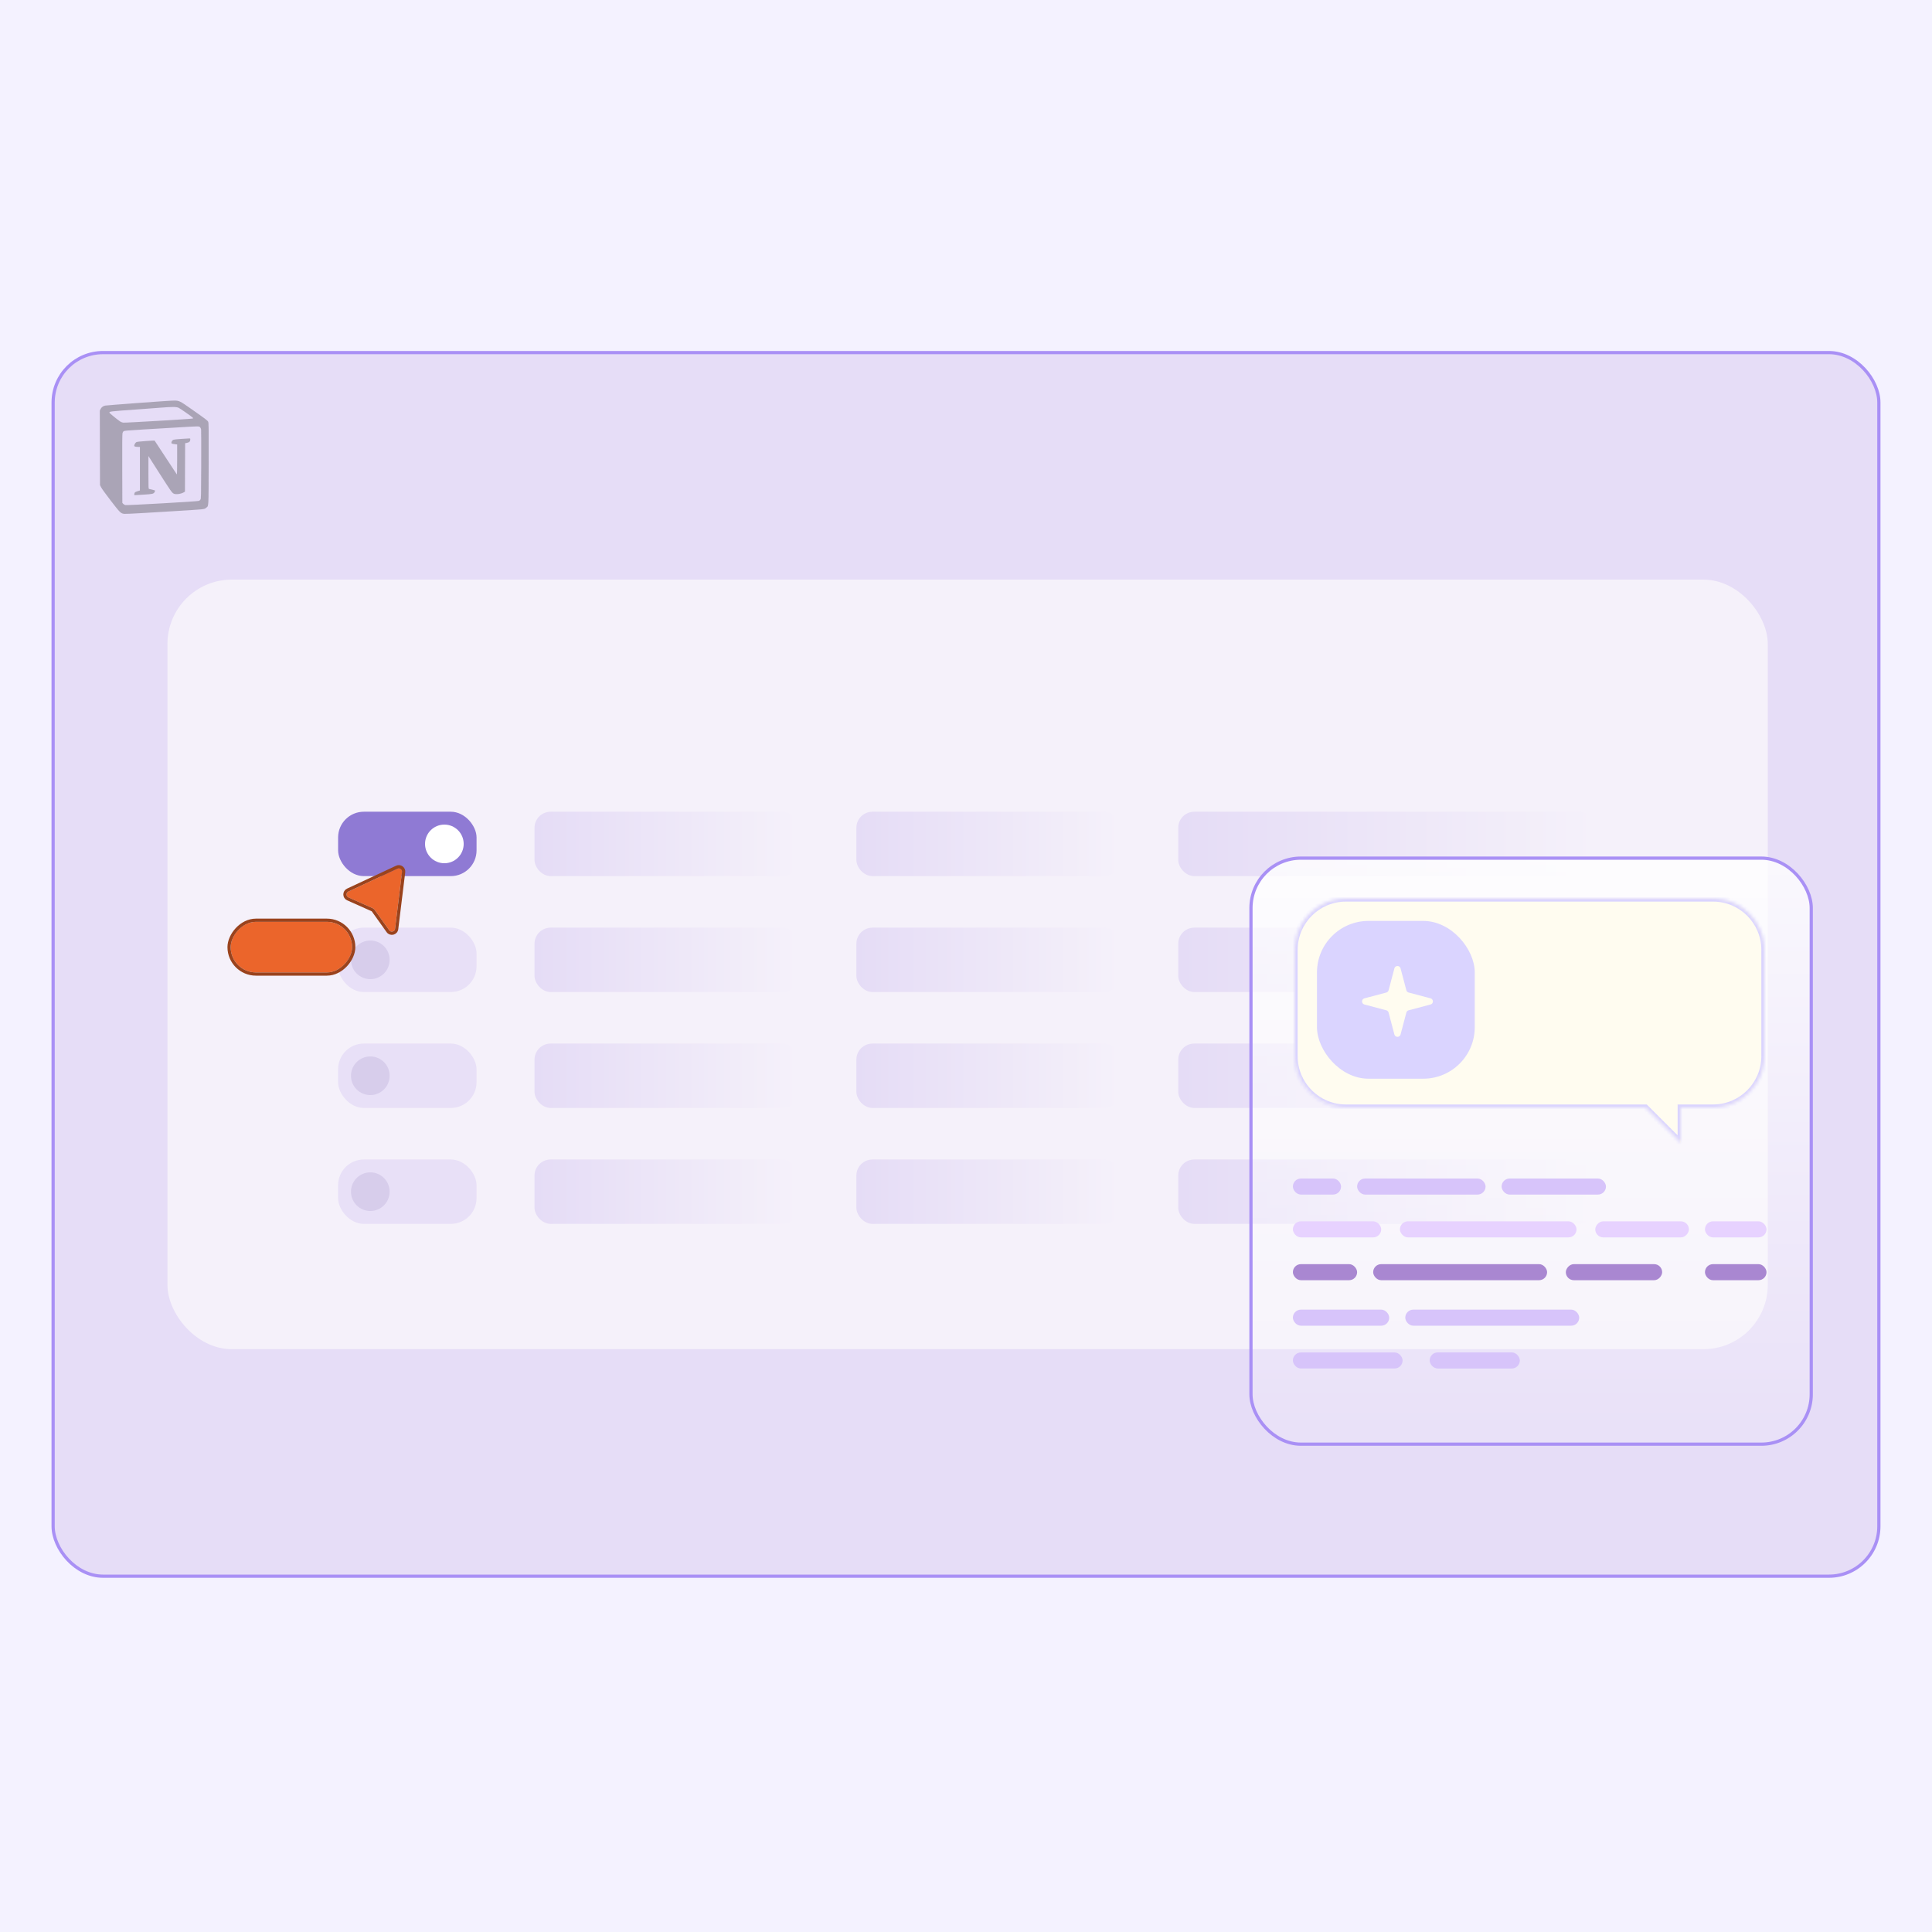 <?xml version="1.0" encoding="UTF-8"?> <svg xmlns="http://www.w3.org/2000/svg" width="600" height="600" viewBox="0 0 600 600" fill="none"><rect width="600" height="600" fill="#F4F2FF"></rect><g clip-path="url(#clip0_2742_2449)"><rect x="16.5" y="109.5" width="567" height="380" rx="15.5" fill="#E6DDF7" stroke="#A990F5"></rect><rect x="52" y="180" width="497" height="239" rx="20" fill="#F5F1FA"></rect><rect x="105" y="252.086" width="43" height="20" rx="8" fill="#8F7AD4"></rect><circle cx="138" cy="262.086" r="6" fill="white"></circle><rect x="105" y="288.086" width="43" height="20" rx="8" fill="#E8E0F7"></rect><circle cx="115" cy="298.086" r="6" fill="#D7CDEB"></circle><rect x="105" y="324.086" width="43" height="20" rx="8" fill="#E8E0F7"></rect><circle cx="115" cy="334.086" r="6" fill="#D7CDEB"></circle><rect x="105" y="360.086" width="43" height="20" rx="8" fill="#E8E0F7"></rect><circle cx="115" cy="370.086" r="6" fill="#D7CDEB"></circle><rect x="166" y="252.086" width="81.957" height="20" rx="5" fill="url(#paint0_linear_2742_2449)"></rect><rect x="166" y="288.086" width="81.957" height="20" rx="5" fill="url(#paint1_linear_2742_2449)"></rect><rect x="166" y="324.086" width="81.957" height="20" rx="5" fill="url(#paint2_linear_2742_2449)"></rect><rect x="166" y="360.086" width="81.957" height="20" rx="5" fill="url(#paint3_linear_2742_2449)"></rect><rect x="265.957" y="252.086" width="81.957" height="20" rx="5" fill="url(#paint4_linear_2742_2449)"></rect><rect x="265.957" y="288.086" width="81.957" height="20" rx="5" fill="url(#paint5_linear_2742_2449)"></rect><rect x="265.957" y="324.086" width="81.957" height="20" rx="5" fill="url(#paint6_linear_2742_2449)"></rect><rect x="265.957" y="360.086" width="81.957" height="20" rx="5" fill="url(#paint7_linear_2742_2449)"></rect><rect x="365.914" y="252.086" width="129.581" height="20" rx="5" fill="url(#paint8_linear_2742_2449)"></rect><rect x="365.914" y="288.086" width="129.581" height="20" rx="5" fill="url(#paint9_linear_2742_2449)"></rect><rect x="365.914" y="324.086" width="129.581" height="20" rx="5" fill="url(#paint10_linear_2742_2449)"></rect><rect x="365.914" y="360.086" width="129.581" height="20" rx="5" fill="url(#paint11_linear_2742_2449)"></rect><g clip-path="url(#clip1_2742_2449)"><path d="M43.087 125.131C37.578 125.538 32.895 125.913 32.674 125.957C32.057 126.067 31.495 126.486 31.231 127.037L31 127.522L31.022 139.081L31.055 150.639L31.408 151.356C31.606 151.752 32.95 153.604 34.416 155.509C37.314 159.266 37.523 159.476 38.624 159.586C38.944 159.619 41.346 159.509 43.947 159.355C46.558 159.19 50.745 158.936 53.257 158.793C63.989 158.142 63.438 158.197 64.054 157.668C64.826 157.029 64.771 158.076 64.803 144.027C64.826 132.116 64.814 131.334 64.638 130.971C64.429 130.563 64.054 130.277 59.162 126.839C55.89 124.547 55.658 124.426 54.192 124.403C53.587 124.382 48.584 124.712 43.087 125.131ZM55.471 126.64C55.934 126.849 59.317 129.207 59.812 129.659C59.944 129.792 59.988 129.902 59.922 129.968C59.768 130.1 38.833 131.346 38.227 131.257C37.952 131.213 37.544 131.048 37.313 130.893C36.354 130.243 33.975 128.293 33.975 128.15C33.975 127.775 33.897 127.775 43.23 127.103C45.016 126.982 47.946 126.762 49.731 126.618C53.598 126.31 54.755 126.321 55.471 126.64ZM62.126 132.667C62.28 132.821 62.413 133.119 62.456 133.405C62.489 133.67 62.511 138.606 62.489 144.358C62.456 154.23 62.445 154.847 62.258 155.134C62.148 155.31 61.928 155.497 61.762 155.553C61.3 155.74 39.362 156.985 38.911 156.853C38.702 156.798 38.415 156.621 38.261 156.467L37.996 156.181L37.963 145.537C37.941 138.067 37.963 134.761 38.052 134.464C38.118 134.244 38.283 133.979 38.426 133.891C38.625 133.759 39.925 133.649 44.399 133.384C47.539 133.208 52.398 132.911 55.186 132.745C61.818 132.337 61.796 132.337 62.126 132.667Z" fill="#1E1E1E" fill-opacity="0.3"></path><path d="M56.231 136.315C55.041 136.392 53.983 136.502 53.861 136.568C53.498 136.756 53.278 137.065 53.234 137.417C53.201 137.781 53.311 137.825 54.5 137.968L55.018 138.035V142.739C55.018 145.538 54.974 147.389 54.919 147.334C54.864 147.268 53.3 144.888 51.437 142.045C49.575 139.192 48.033 136.844 48.01 136.823C47.988 136.8 46.776 136.867 45.322 136.966C43.537 137.088 42.557 137.198 42.358 137.308C42.038 137.473 41.685 138.057 41.685 138.443C41.685 138.674 42.104 138.795 42.986 138.795H43.449V152.326L42.699 152.557C42.115 152.734 41.917 152.844 41.818 153.064C41.642 153.439 41.653 153.78 41.829 153.78C41.895 153.78 43.141 153.703 44.572 153.615C47.404 153.45 47.723 153.373 48.021 152.789C48.109 152.612 48.186 152.425 48.186 152.37C48.186 152.326 47.801 152.194 47.337 152.083C46.864 151.973 46.39 151.863 46.291 151.841C46.103 151.786 46.092 151.445 46.092 146.706V141.627L49.442 146.883C52.956 152.391 53.397 153.02 53.937 153.295C54.61 153.648 56.318 153.405 57.177 152.844L57.442 152.679L57.464 145.164L57.497 137.639L58.081 137.529C58.775 137.396 59.094 137.077 59.094 136.526C59.094 136.173 59.072 136.151 58.742 136.162C58.545 136.171 57.41 136.237 56.231 136.315Z" fill="#1E1E1E" fill-opacity="0.3"></path></g><g filter="url(#filter0_d_2742_2449)"><rect width="37.717" height="15.715" rx="7.858" transform="matrix(-1 0 0 1 112.357 283.285)" fill="#EB652B"></rect><rect x="0.5" y="-0.5" width="38.717" height="16.715" rx="8.358" transform="matrix(-1 0 0 1 113.357 283.285)" stroke="#9A431D"></rect></g><g filter="url(#filter1_d_2742_2449)"><path d="M125.691 285.45L127.853 267.791C127.948 267.011 127.149 266.431 126.438 266.763L111.201 273.873C110.424 274.236 110.434 275.344 111.217 275.693L118.843 279.09C119.006 279.163 119.147 279.277 119.25 279.422L123.884 285.91C124.414 286.652 125.58 286.356 125.691 285.45Z" fill="#EB652B"></path><path d="M128.35 267.852C128.493 266.682 127.294 265.812 126.227 266.31L110.989 273.42C109.824 273.964 109.839 275.626 111.014 276.149L118.64 279.547C118.721 279.583 118.792 279.64 118.844 279.713L123.478 286.201C124.273 287.314 126.02 286.868 126.187 285.511L128.35 267.852Z" stroke="#9A431D"></path></g></g><rect data-figma-bg-blur-radius="8" x="388.5" y="266.5" width="174" height="182" rx="15.5" fill="url(#paint12_linear_2742_2449)" stroke="#A990F5"></rect><rect x="401.521" y="366" width="14.958" height="4.986" rx="2.493" fill="#D7C4FA"></rect><rect x="421.465" y="366" width="39.887" height="4.986" rx="2.493" fill="#D7C4FA"></rect><rect x="466.338" y="366" width="32.408" height="4.986" rx="2.493" fill="#D7C4FA"></rect><rect x="401.521" y="379.295" width="27.423" height="4.986" rx="2.493" fill="#E7D2FF"></rect><rect x="434.76" y="379.295" width="54.845" height="4.986" rx="2.493" fill="#E7D2FF"></rect><rect width="29.084" height="4.986" rx="2.493" transform="matrix(-1 0 0 1 524.508 379.295)" fill="#E7D2FF"></rect><rect x="529.492" y="379.295" width="19.113" height="4.986" rx="2.493" fill="#E7D2FF"></rect><rect x="401.521" y="392.592" width="19.944" height="4.986" rx="2.493" fill="#A987D1"></rect><rect x="426.451" y="392.592" width="54.014" height="4.986" rx="2.493" fill="#A987D1"></rect><rect width="29.916" height="4.986" rx="2.493" transform="matrix(-1 0 0 1 516.197 392.592)" fill="#A987D1"></rect><rect x="529.492" y="392.592" width="19.113" height="4.986" rx="2.493" fill="#A987D1"></rect><rect x="401.521" y="406.719" width="29.916" height="4.986" rx="2.493" fill="#D7C4FA"></rect><rect x="436.422" y="406.719" width="54.014" height="4.986" rx="2.493" fill="#D7C4FA"></rect><rect x="401.521" y="420.014" width="34.071" height="4.986" rx="2.493" fill="#D7C4FA"></rect><rect x="444" y="420" width="28" height="5" rx="2.5" fill="#D7C4FA"></rect><mask id="path-49-inside-1_2742_2449" fill="white"><path d="M532 279C540.837 279 548 286.163 548 295V328C548 336.837 540.837 344 532 344H522V355L511 344H418C409.163 344 402 336.837 402 328V295C402 286.163 409.163 279 418 279H532Z"></path></mask><path d="M532 279C540.837 279 548 286.163 548 295V328C548 336.837 540.837 344 532 344H522V355L511 344H418C409.163 344 402 336.837 402 328V295C402 286.163 409.163 279 418 279H532Z" fill="#FFFCF0"></path><path d="M548 295L549 295L548 295ZM522 344V343H521V344H522ZM522 355L521.293 355.707L523 357.414V355H522ZM511 344L511.707 343.293L511.414 343H511V344ZM402 328L401 328L402 328ZM532 279V280C540.284 280 547 286.716 547 295L548 295L549 295C549 285.611 541.389 278 532 278V279ZM548 295H547V328H548H549V295H548ZM548 328H547C547 336.284 540.284 343 532 343V344V345C541.389 345 549 337.389 549 328H548ZM532 344V343H522V344V345H532V344ZM522 344H521V355H522H523V344H522ZM522 355L522.707 354.293L511.707 343.293L511 344L510.293 344.707L521.293 355.707L522 355ZM511 344V343H418V344V345H511V344ZM418 344V343C409.716 343 403 336.284 403 328L402 328L401 328C401 337.389 408.611 345 418 345V344ZM402 328H403V295H402H401V328H402ZM402 295H403C403 286.716 409.716 280 418 280V279V278C408.611 278 401 285.611 401 295H402ZM418 279V280H532V279V278H418V279Z" fill="#DAD4FF" mask="url(#path-49-inside-1_2742_2449)"></path><rect x="409" y="286" width="49" height="49" rx="16" fill="#DAD4FF"></rect><path d="M433.041 300.739L431.243 307.536C431.198 307.706 431.109 307.86 430.985 307.984C430.861 308.108 430.706 308.197 430.536 308.242L423.738 310.04C422.754 310.301 422.754 311.698 423.738 311.959L430.537 313.758C430.706 313.803 430.861 313.892 430.985 314.016C431.109 314.14 431.198 314.294 431.243 314.464L433.041 321.262C433.302 322.246 434.699 322.246 434.96 321.262L436.758 314.463C436.803 314.294 436.892 314.139 437.016 314.015C437.14 313.891 437.295 313.802 437.464 313.758L444.262 311.959C445.246 311.698 445.246 310.302 444.262 310.041L437.463 308.242C437.294 308.197 437.139 308.108 437.015 307.984C436.891 307.86 436.802 307.706 436.757 307.536L434.959 300.738C434.698 299.754 433.301 299.754 433.04 300.738" fill="#FFFCF0"></path><defs><filter id="filter0_d_2742_2449" x="70.641" y="282.285" width="42.717" height="20.715" filterUnits="userSpaceOnUse" color-interpolation-filters="sRGB"><feFlood flood-opacity="0" result="BackgroundImageFix"></feFlood><feColorMatrix in="SourceAlpha" type="matrix" values="0 0 0 0 0 0 0 0 0 0 0 0 0 0 0 0 0 0 127 0" result="hardAlpha"></feColorMatrix><feOffset dx="-3" dy="3"></feOffset><feComposite in2="hardAlpha" operator="out"></feComposite><feColorMatrix type="matrix" values="0 0 0 0 0.922 0 0 0 0 0.396 0 0 0 0 0.169 0 0 0 0.25 0"></feColorMatrix><feBlend mode="normal" in2="BackgroundImageFix" result="effect1_dropShadow_2742_2449"></feBlend><feBlend mode="normal" in="SourceGraphic" in2="effect1_dropShadow_2742_2449" result="shape"></feBlend></filter><filter id="filter1_d_2742_2449" x="106.623" y="265.666" width="22.238" height="24.664" filterUnits="userSpaceOnUse" color-interpolation-filters="sRGB"><feFlood flood-opacity="0" result="BackgroundImageFix"></feFlood><feColorMatrix in="SourceAlpha" type="matrix" values="0 0 0 0 0 0 0 0 0 0 0 0 0 0 0 0 0 0 127 0" result="hardAlpha"></feColorMatrix><feOffset dx="-3" dy="3"></feOffset><feComposite in2="hardAlpha" operator="out"></feComposite><feColorMatrix type="matrix" values="0 0 0 0 0.922 0 0 0 0 0.396 0 0 0 0 0.169 0 0 0 0.25 0"></feColorMatrix><feBlend mode="normal" in2="BackgroundImageFix" result="effect1_dropShadow_2742_2449"></feBlend><feBlend mode="normal" in="SourceGraphic" in2="effect1_dropShadow_2742_2449" result="shape"></feBlend></filter><clipPath id="bgblur_2_2742_2449_clip_path" transform="translate(-380 -258)"><rect x="388.5" y="266.5" width="174" height="182" rx="15.5"></rect></clipPath><linearGradient id="paint0_linear_2742_2449" x1="166" y1="262.086" x2="247.957" y2="262.086" gradientUnits="userSpaceOnUse"><stop stop-color="#E5DCF6"></stop><stop offset="1" stop-color="#F5F1FA"></stop></linearGradient><linearGradient id="paint1_linear_2742_2449" x1="166" y1="298.086" x2="247.957" y2="298.086" gradientUnits="userSpaceOnUse"><stop stop-color="#E5DCF6"></stop><stop offset="1" stop-color="#F5F1FA"></stop></linearGradient><linearGradient id="paint2_linear_2742_2449" x1="166" y1="334.086" x2="247.957" y2="334.086" gradientUnits="userSpaceOnUse"><stop stop-color="#E5DCF6"></stop><stop offset="1" stop-color="#F5F1FA"></stop></linearGradient><linearGradient id="paint3_linear_2742_2449" x1="166" y1="370.086" x2="247.957" y2="370.086" gradientUnits="userSpaceOnUse"><stop stop-color="#E5DCF6"></stop><stop offset="1" stop-color="#F5F1FA"></stop></linearGradient><linearGradient id="paint4_linear_2742_2449" x1="265.957" y1="262.086" x2="347.914" y2="262.086" gradientUnits="userSpaceOnUse"><stop stop-color="#E5DCF6"></stop><stop offset="1" stop-color="#F5F1FA"></stop></linearGradient><linearGradient id="paint5_linear_2742_2449" x1="265.957" y1="298.086" x2="347.914" y2="298.086" gradientUnits="userSpaceOnUse"><stop stop-color="#E5DCF6"></stop><stop offset="1" stop-color="#F5F1FA"></stop></linearGradient><linearGradient id="paint6_linear_2742_2449" x1="265.957" y1="334.086" x2="347.914" y2="334.086" gradientUnits="userSpaceOnUse"><stop stop-color="#E5DCF6"></stop><stop offset="1" stop-color="#F5F1FA"></stop></linearGradient><linearGradient id="paint7_linear_2742_2449" x1="265.957" y1="370.086" x2="347.914" y2="370.086" gradientUnits="userSpaceOnUse"><stop stop-color="#E5DCF6"></stop><stop offset="1" stop-color="#F5F1FA"></stop></linearGradient><linearGradient id="paint8_linear_2742_2449" x1="365.914" y1="262.086" x2="495.495" y2="262.086" gradientUnits="userSpaceOnUse"><stop stop-color="#E5DCF6"></stop><stop offset="1" stop-color="#F5F1FA"></stop></linearGradient><linearGradient id="paint9_linear_2742_2449" x1="365.914" y1="298.086" x2="495.495" y2="298.086" gradientUnits="userSpaceOnUse"><stop stop-color="#E5DCF6"></stop><stop offset="1" stop-color="#F5F1FA"></stop></linearGradient><linearGradient id="paint10_linear_2742_2449" x1="365.914" y1="334.086" x2="495.495" y2="334.086" gradientUnits="userSpaceOnUse"><stop stop-color="#E5DCF6"></stop><stop offset="1" stop-color="#F5F1FA"></stop></linearGradient><linearGradient id="paint11_linear_2742_2449" x1="365.914" y1="370.086" x2="495.495" y2="370.086" gradientUnits="userSpaceOnUse"><stop stop-color="#E5DCF6"></stop><stop offset="1" stop-color="#F5F1FA"></stop></linearGradient><linearGradient id="paint12_linear_2742_2449" x1="475.5" y1="266" x2="475.5" y2="449" gradientUnits="userSpaceOnUse"><stop stop-color="white" stop-opacity="0.8"></stop><stop offset="1" stop-color="white" stop-opacity="0.1"></stop></linearGradient><clipPath id="clip0_2742_2449"><rect width="568" height="381" fill="white" transform="translate(16 109)"></rect></clipPath><clipPath id="clip1_2742_2449"><rect width="33.826" height="36" fill="white" transform="translate(31 124)"></rect></clipPath></defs></svg> 